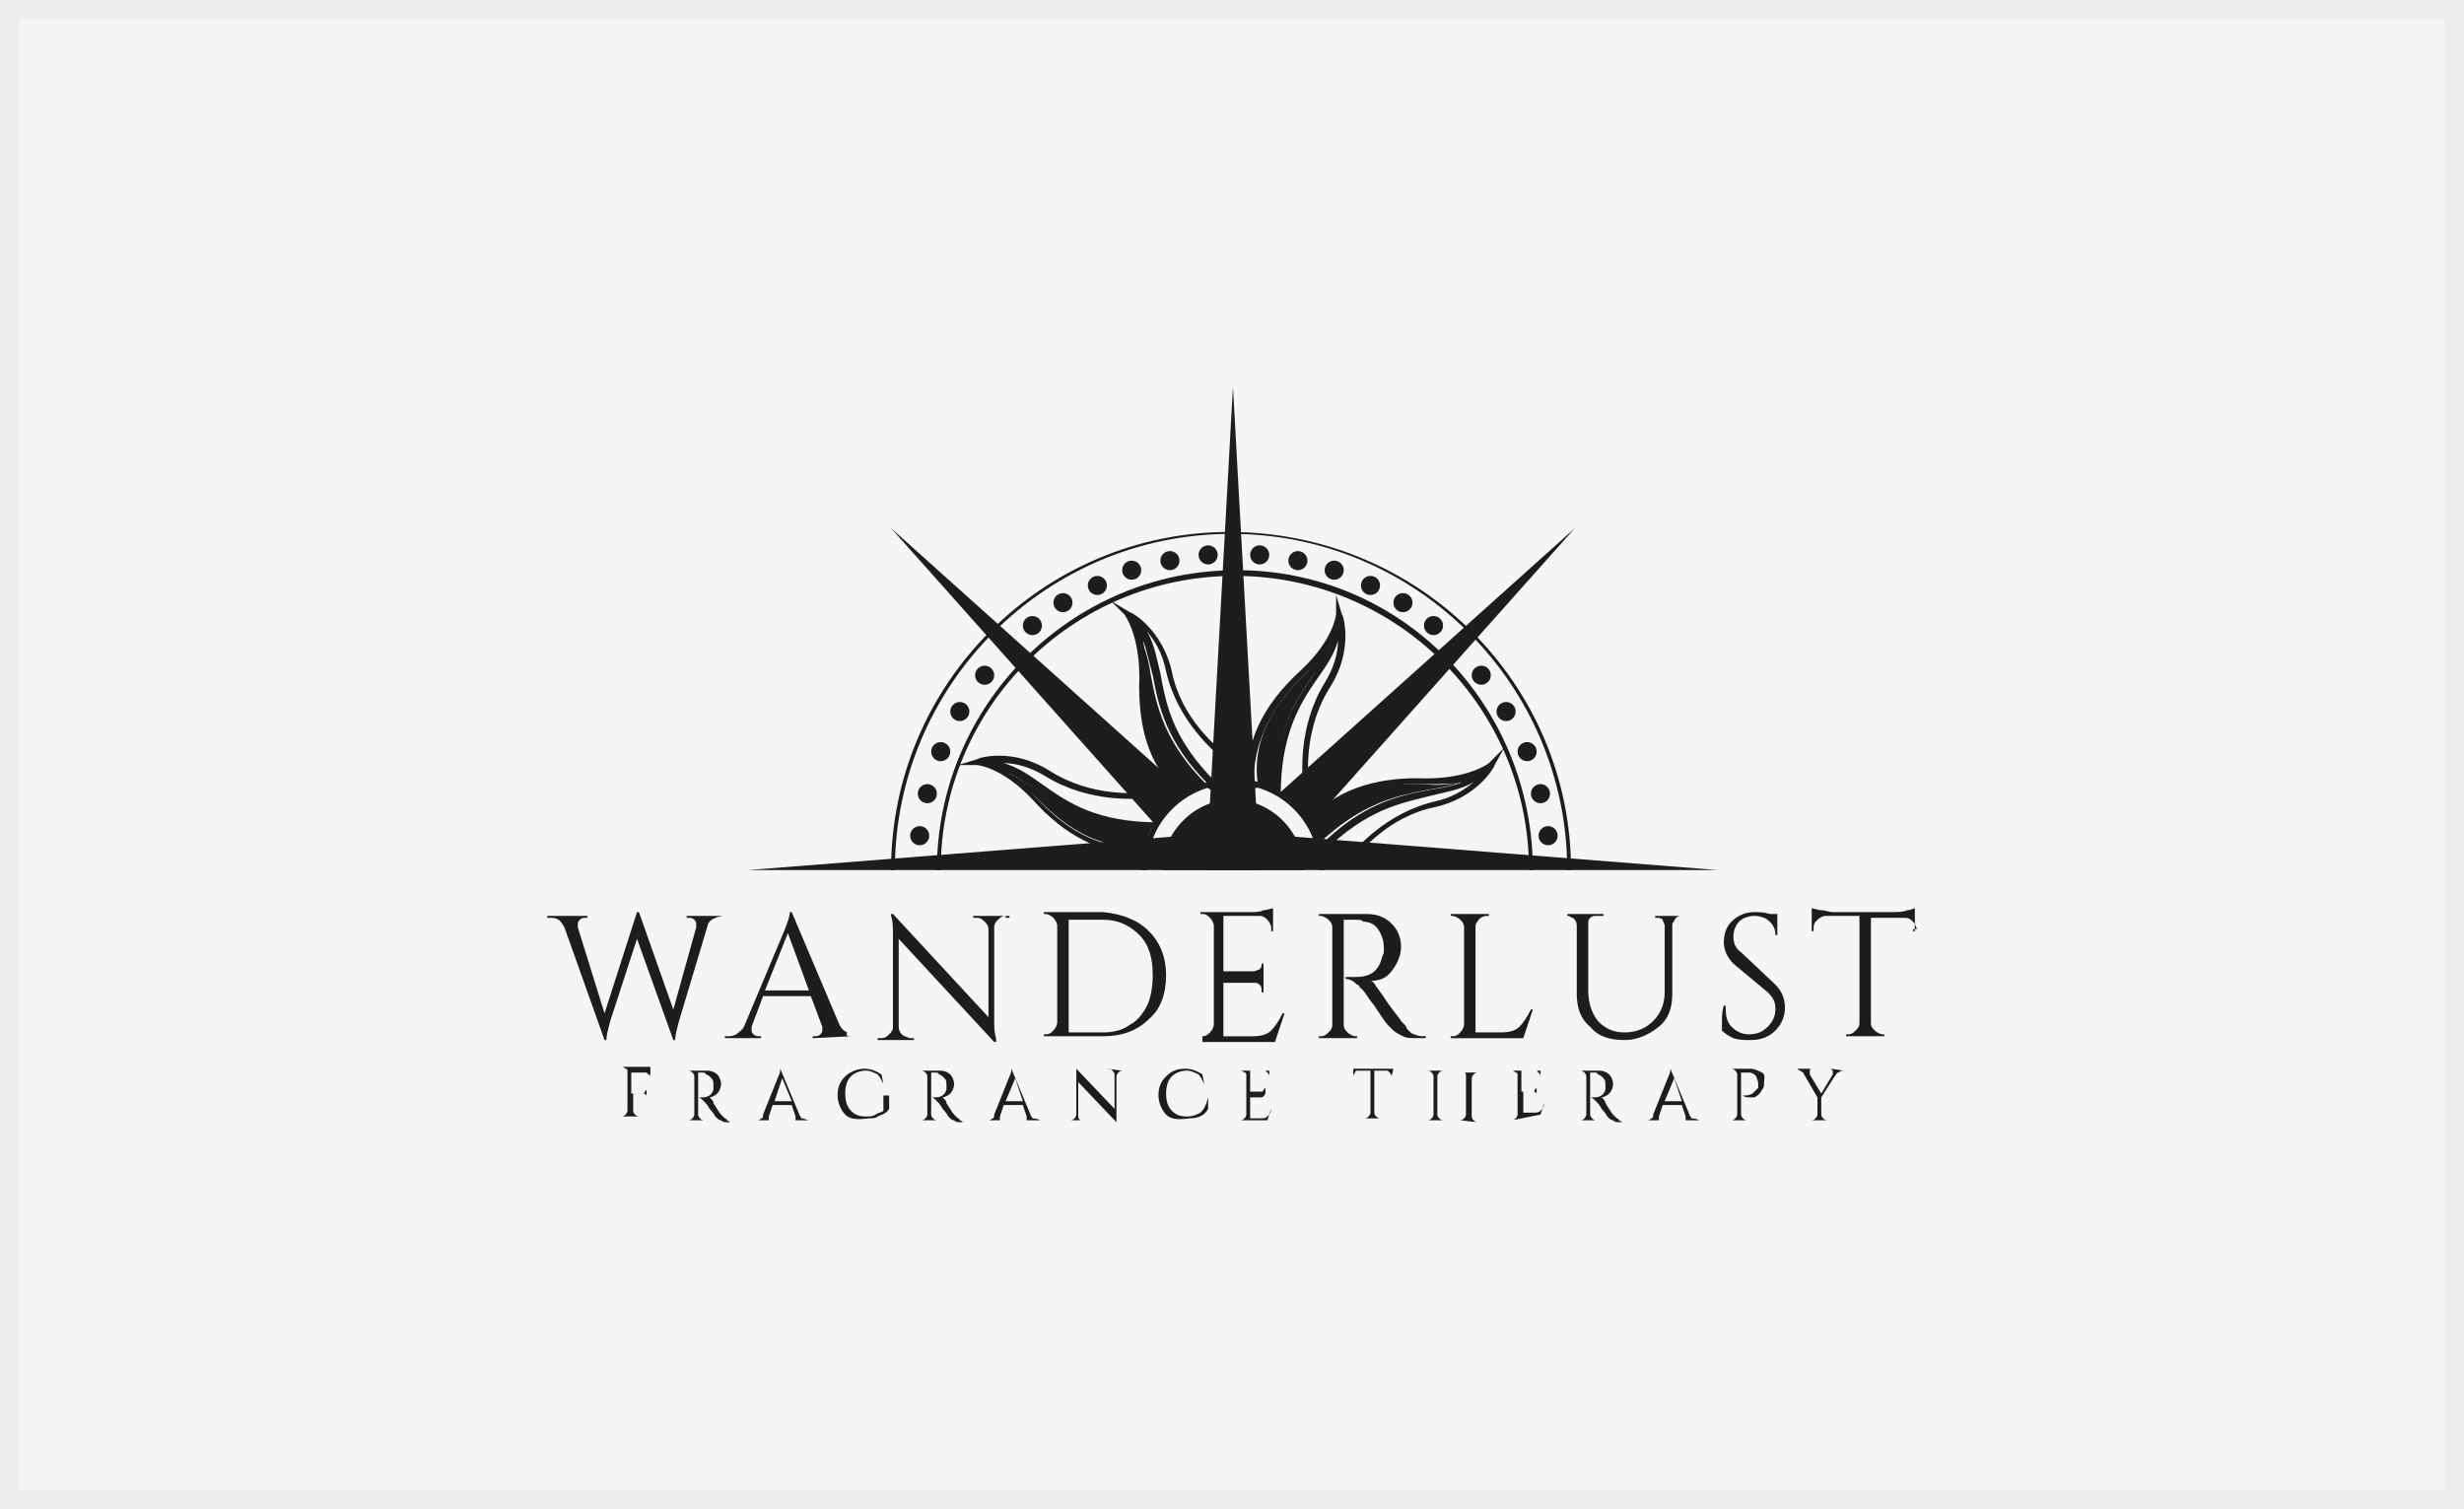 <svg xmlns="http://www.w3.org/2000/svg" id="Layer_1" data-name="Layer 1" viewBox="0 0 129 79"><defs><style>      .cls-1 {        fill: #1d1d20;      }      .cls-2 {        fill: #ececef;      }      .cls-3 {        fill: #f5f5f7;      }    </style></defs><rect class="cls-3" width="129" height="79"></rect><path class="cls-2" d="m129,79H0V0h129v79ZM1,78h127V1H1v77Z"></path><g><g><path class="cls-1" d="m37.95,47.95h0c-.3,0-.5.1-.7.2-.1.1-.2.2-.2.3l-1.5,5c-.1.4-.2.7-.2,1h-.1l-1.9-5.3-1.4,4.3c-.1.4-.2.7-.2,1h-.1l-2.1-5.9c-.1-.2-.2-.3-.3-.4-.2-.1-.3-.1-.5-.1h-.1v-.1h2.1v.1h-.1c-.1,0-.2,0-.3.1-.1.1-.1.2-.1.2v.2l1.4,4.5,1.7-5.3h.1l1.8,5.1,1.2-4.3v-.2q0-.1-.1-.2c-.1-.1-.2-.1-.3-.1h-.1v-.1h2Z"></path><path class="cls-1" d="m44.55,54.25h0l-2,.1v-.1h.1c.1,0,.2,0,.3-.1s.1-.2.1-.2v-.2l-.6-1.6h-2.5l-.6,1.6v.2q0,.1.1.2c.1.1.2.1.3.1h.1v.1h-1.9v-.1h.1c.2,0,.3,0,.5-.1.1-.1.3-.2.4-.4l2.1-5c.2-.5.3-.8.3-1h.1l2.5,5.9c.1.2.2.3.4.4-.1.2.1.2.2.2Zm-4.5-2.4h2.3l-1.1-3-1.2,3Z"></path><path class="cls-1" d="m52.65,47.95c-.2,0-.3.1-.4.2s-.2.2-.2.4v4.8c0,.4,0,.7.1,1v.2h-.1l-5-5.4v4.6c0,.2.1.4.3.5.1,0,.2.1.3.1h.2v.1h-1.9v-.1h.2c.2,0,.3-.1.4-.2s.2-.2.2-.4v-4.8c0-.4,0-.7-.1-1v-.1h.1l5,5.4v-4.6c0-.2-.1-.3-.2-.4s-.2-.2-.4-.2h-.2v-.1h1.9v.1h-.2v-.1Z"></path><path class="cls-1" d="m60.15,48.75c.6.6.9,1.4.9,2.3,0,1-.3,1.8-.9,2.3-.6.6-1.4.9-2.4.9h-3.1v-.1h.1c.2,0,.3-.1.4-.2s.2-.3.2-.4v-5.1c0-.1-.1-.3-.2-.4s-.3-.2-.4-.2h-.1v-.1h3.1c1,.1,1.8.4,2.4,1Zm-4.2-.6v5.9h1.8c.5,0,1-.1,1.4-.4.4-.2.7-.6.9-1s.3-1,.3-1.6c0-.9-.2-1.6-.7-2.1s-1.1-.8-1.9-.8c0,0-1.8,0-1.8,0Z"></path><path class="cls-1" d="m62.95,54.25c.2,0,.3-.1.4-.2s.2-.3.2-.4v-5.2c0-.1-.1-.3-.2-.4s-.2-.2-.4-.2h-.1v-.1h2.7c.2,0,.4,0,.6-.1.2,0,.4-.1.5-.1v1.2h-.1v-.2c0-.1-.1-.3-.2-.4-.1-.1-.2-.2-.4-.2h-1.9v2.9h1.6c.1,0,.2-.1.3-.1.1-.1.1-.2.1-.3h0s.1,0,.1,0v1.5h-.1v-.1c0-.1,0-.2-.1-.3s-.2-.1-.3-.1h-1.6v2.8h1.5c.5,0,.8-.1,1-.3s.4-.5.6-.9h.1l-.5,1.5h-3.8v-.1h0v-.2Z"></path><path class="cls-1" d="m70.95,48.15h-.6v5.5c0,.2.1.3.2.4.1.1.3.2.4.2h.1v.1h-2v-.1h.1c.2,0,.3-.1.4-.2.1-.1.2-.2.2-.4v-5.1c0-.2-.1-.3-.2-.4-.1-.1-.3-.2-.4-.2h-.1v-.1h2.5c.6,0,1,.2,1.3.5s.5.7.5,1.2-.2.9-.5,1.3c-.3.4-.7.5-1.1.5.1,0,.2.1.3.3.1.1.2.3.3.4.5.8.9,1.2,1,1.4.2.2.3.3.3.4q.1.1.2.2c.1.1.2.1.2.1.2.1.4.1.6.1v.1h-.5c-.3,0-.5,0-.7-.1s-.4-.2-.5-.3-.2-.2-.3-.3c-.1-.1-.3-.4-.7-1-.4-.5-.6-.9-.7-.9-.1-.1-.1-.2-.2-.2-.2-.2-.4-.3-.6-.3v-.1h.5c.8,0,1.2-.3,1.4-1,0-.1.1-.2.1-.3v-.2c0-.4-.1-.7-.3-1-.2-.3-.5-.4-.8-.4,0-.1-.2-.1-.4-.1Z"></path><path class="cls-1" d="m76.05,54.25c.2,0,.3-.1.4-.2.1-.1.2-.3.2-.4v-5.1c0-.2-.1-.3-.2-.4-.1-.1-.3-.2-.4-.2h-.1v-.1h2v.1h-.1c-.2,0-.4.1-.5.3-.1.1-.1.2-.1.3v5.5h1.3c.5,0,.8-.1,1-.3s.4-.5.6-.9h.1l-.5,1.5h-3.8v-.1s.1,0,.1,0Z"></path><path class="cls-1" d="m88.15,47.95h-.1c-.1,0-.2,0-.3.1-.1.1-.1.2-.2.3v3.7c0,.7-.2,1.3-.7,1.7s-1.1.7-1.8.7c-.8,0-1.4-.2-1.8-.7-.5-.4-.7-1-.7-1.7v-3.6c0-.2-.1-.3-.2-.4-.1,0-.2-.1-.2-.1h-.1v-.1h1.9v.1h-.4c-.1,0-.2,0-.3.1-.1.1-.1.2-.1.3v3.5c0,.7.2,1.2.5,1.6.4.4.8.6,1.4.6s1.1-.2,1.5-.6c.4-.4.6-.9.6-1.5v-3.5c0-.1-.1-.2-.1-.3-.1-.1-.2-.1-.3-.1h-.1v-.1h1.5Z"></path><path class="cls-1" d="m90.15,53.95v-.5c0-.2,0-.5.1-.8h.1v.2c0,.4.1.7.3.9.2.2.5.4.9.4s.7-.1,1-.4c.2-.2.4-.5.4-.9s-.1-.6-.4-.9l-1.8-1.5c-.3-.3-.5-.7-.5-1.1s.1-.8.4-1.1.7-.5,1.2-.5c.2,0,.5,0,.8.1h.4v1.1h-.1c0-.3-.1-.5-.3-.7-.2-.2-.5-.3-.8-.3s-.6.1-.8.3c-.2.2-.3.5-.3.8s.1.6.4.8l1.8,1.7c.3.3.5.7.5,1.2s-.2.9-.5,1.2-.7.5-1.3.5c-.3,0-.6,0-.9-.1-.2-.1-.4-.2-.6-.4Z"></path><path class="cls-1" d="m100.35,48.65c0-.1-.1-.3-.2-.4-.1-.1-.2-.2-.4-.2h-1.8v5.5c0,.2.1.3.2.4.1.1.3.2.4.2h.1v.1h-2v-.1h.1c.2,0,.3-.1.4-.2.1-.1.2-.2.2-.4v-5.6h-1.8c-.1,0-.3.1-.4.2-.1.1-.2.2-.2.4v.2h-.1v-1.2c.1,0,.3.1.5.1s.4.1.6.1h3.1c.3,0,.6,0,.8-.1.2,0,.3-.1.4-.1v1.2h-.1v-.1h.2Z"></path></g><g><path class="cls-1" d="m34.05,56.05v.4h0v-.1s0-.1-.1-.1l-.1-.1h-.8v1.1h.6s.1,0,.1-.1l.1-.1v-.1h0v.6h0v-.2l-.1-.1h-.6v.9q0,.1.1.2s.1.1.2.1h-.9q.1,0,.2-.1s.1-.1.1-.2v-2.1q0-.1-.1-.1s-.1-.1-.2-.1h1.5v.2Z"></path><path class="cls-1" d="m36.75,56.15h-.2v2.2q0,.1.1.2t.2.1h-.8q.1,0,.2-.1s.1-.1.1-.2v-2q0-.1-.1-.2s-.1-.1-.2-.1h1c.2,0,.4.1.5.2.1.1.2.3.2.5s-.1.4-.2.5c-.1.1-.3.2-.4.2l.1.1q.1.1.1.2c.2.3.3.5.4.6l.1.1.1.1s.1,0,.1.1c.1,0,.1.1.2.1h-.2c-.1,0-.2,0-.3-.1-.1,0-.2-.1-.2-.1l-.1-.1s-.1-.2-.3-.4c-.1-.2-.2-.3-.3-.4l-.1-.1c-.1-.1-.2-.1-.2-.1h.2c.3,0,.5-.1.6-.4v-.2c0-.2,0-.3-.1-.4s-.2-.2-.3-.2c0-.1-.1-.1-.2-.1Z"></path><path class="cls-1" d="m42.35,58.65h-.8.1v-.2l-.2-.6h-1l-.2.6v.2h.1-.7q.1,0,.2-.1c.1,0,.1-.1.1-.2l.8-2c.1-.2.1-.3.1-.4h0l1,2.4c0,.1.1.1.1.2.2,0,.3.1.4.1Zm-1.8-1h.9l-.5-1.2-.4,1.2Z"></path><path class="cls-1" d="m44.25,58.35c-.2-.2-.4-.6-.4-1s.1-.7.4-1c.2-.2.6-.4,1-.4.3,0,.6.1.9.3l.1.5h0c-.1-.2-.2-.4-.3-.5-.2-.1-.4-.2-.6-.2-.3,0-.6.1-.8.3s-.3.5-.3.9.1.7.3.9.4.3.8.3c.2,0,.3,0,.5-.1.1-.1.3-.1.4-.2v-.8h-.2.7-.2v.7c-.1.1-.1.2-.2.2-.1.1-.2.1-.4.2-.1.1-.3.1-.5.1-.7.1-1,0-1.2-.2Z"></path><path class="cls-1" d="m48.95,56.15h-.2v2.2q0,.1.1.2t.2.1h-.8q.1,0,.2-.1s.1-.1.1-.2v-2q0-.1-.1-.2s-.1-.1-.2-.1h1c.2,0,.4.1.5.2.1.1.2.3.2.5s-.1.4-.2.5c-.1.1-.3.2-.4.2l.1.1q.1.1.1.2c.2.3.3.5.4.6l.1.1.1.1s.1,0,.1.1c.1,0,.1.1.2.1h-.2c-.1,0-.2,0-.3-.1-.1,0-.2-.1-.2-.1l-.1-.1s-.1-.2-.3-.4c-.1-.2-.2-.3-.3-.4l-.1-.1c-.1-.1-.2-.1-.2-.1h.2c.3,0,.5-.1.6-.4v-.2c0-.2,0-.3-.1-.4s-.2-.2-.3-.2c0-.1-.1-.1-.2-.1Z"></path><path class="cls-1" d="m54.45,58.65h-.8.1v-.2l-.2-.6h-1l-.2.6v.2h.1-.7q.1,0,.2-.1c.1,0,.1-.1.1-.2l.8-2c.1-.2.1-.3.1-.4h0l1,2.4c0,.1.1.1.1.2.3,0,.4.1.4.1Zm-1.8-1h.9l-.4-1.2-.5,1.2Z"></path><path class="cls-1" d="m58.75,56.05q-.1,0-.2.1s-.1.1-.1.2v2.4h0l-2-2.1v1.8q0,.1.1.2h.2-.8.1q.1,0,.2-.1s.1-.1.1-.2v-2.4h0l2,2.1v-1.8q0-.1-.1-.2s-.1-.1-.2-.1h-.1l.8.1h0Z"></path><path class="cls-1" d="m61.05,58.35c-.2-.2-.4-.6-.4-1s.1-.7.4-1,.6-.4,1-.4c.3,0,.6.1.9.3l.1.5h0c-.1-.2-.2-.4-.3-.5-.2-.1-.4-.2-.6-.2-.3,0-.6.1-.8.3s-.3.5-.3.9.1.7.3.9.4.3.8.3c.3,0,.5-.1.7-.2.2-.2.3-.4.4-.8h0v.6c-.2.4-.6.5-1,.5-.7.1-1,0-1.2-.2Z"></path><path class="cls-1" d="m64.95,58.65q.1,0,.2-.1s.1-.1.1-.2v-2.1q0-.1-.1-.1s-.1-.1-.2-.1h1.5v.4h0v-.1q0-.1-.1-.2l-.1-.1h-.8v1.1h.6s.1,0,.1-.1l.1-.1v-.1h0v.6h0v-.2s-.1.2-.2.2h-.6v1.1h.5c.2,0,.3,0,.4-.1s.2-.2.2-.4h0l-.2.6h-1.4Z"></path><path class="cls-1" d="m72.85,56.35q0-.1-.1-.2l-.1-.1h-.7v2.2q0,.1.1.2s.1.1.2.1h-.8q.1,0,.2-.1s.1-.1.1-.2v-2.2h-.7q-.1,0-.1.1s-.1.1-.1.2v.1h0v-.5h2.1l-.1.4h0Z"></path><path class="cls-1" d="m76.45,58.65q.1,0,.2-.1s.1-.1.1-.2v-1h-1.5v1q0,.1.1.2s.1.1.2.1h-.8q.1,0,.2-.1t.1-.2v-2q0-.1-.1-.2-.1-.1-.2-.1h.8q-.1,0-.2.1-.1.1-.1.2v1h1.5v-1c0-.1,0-.2-.1-.2h-.1.8q-.1,0-.2.1s-.1.1-.1.2v2q0,.1.1.2.1.1.2.1h0l-.9-.1h0Z"></path><path class="cls-1" d="m79.15,58.65q.1,0,.2-.1s.1-.1.1-.2v-2.1q0-.1-.1-.1s-.1-.1-.2-.1h1.5v.4h0v-.1q0-.1-.1-.2l-.1-.1h-.8v1.1h.6s.1,0,.1-.1l.1-.1v-.1h0v.6h0v-.2l-.1-.1h-.6v1.1h.5c.2,0,.3,0,.4-.1s.2-.2.2-.4h0l-.2.6-1.5.3h0Z"></path><path class="cls-1" d="m83.45,56.15h-.2v2.2q0,.1.1.2s.1.1.2.1h-.8q.1,0,.2-.1s.1-.1.1-.2v-2q0-.1-.1-.2s-.1-.1-.2-.1h1c.2,0,.4.1.5.2.1.1.2.3.2.5s-.1.4-.2.5-.3.2-.4.2l.1.1q.1.1.1.2c.2.3.3.5.4.6l.1.1.1.1s.1,0,.1.1c.1,0,.1.1.2.1h-.2c-.1,0-.2,0-.3-.1-.1,0-.2-.1-.2-.1l-.1-.1s-.1-.2-.3-.4c-.1-.2-.2-.3-.3-.4l-.1-.1c-.1-.1-.2-.1-.2-.1h.2c.3,0,.5-.1.6-.4v-.2c0-.2,0-.3-.1-.4s-.2-.2-.3-.2c0-.1-.1-.1-.2-.1Z"></path><path class="cls-1" d="m88.95,58.65h-.8.1v-.2l-.2-.6h-1l-.2.6v.2h.1-.7q.1,0,.2-.1c.1,0,.1-.1.1-.2l.8-2c.1-.2.1-.3.1-.4h0l1,2.4c0,.1.1.1.1.2.3,0,.4.1.4.1Zm-1.8-1h.9l-.4-1.2-.5,1.2Z"></path><path class="cls-1" d="m92.35,56.75c0,.1,0,.2-.1.3-.1.2-.2.3-.4.4h-.2c-.2,0-.3,0-.4-.1h0c.2,0,.3,0,.5-.1.1-.1.2-.2.3-.3v-.2c0-.2-.1-.3-.1-.4-.1-.1-.2-.2-.4-.2h-.4v2.2q0,.1.1.2s.1.1.2.1h-.8q.1,0,.2-.1s.1-.1.1-.2v-2.1q0-.1-.1-.2s-.1-.1-.2-.1h1c.2,0,.4.1.6.2s.1.4.1.6Z"></path><path class="cls-1" d="m96.55,56.05h0c-.1,0-.2,0-.3.1-.1,0-.1.1-.2.2l-.7,1.1v.9q0,.1.1.2s.1.1.2.1h-.8q.1,0,.2-.1s.1-.1.1-.2v-.9l-.7-1.2c0-.1-.1-.1-.2-.2-.1,0-.1-.1-.2-.1h-.1.9q-.1,0-.1.1v.2l.6,1,.6-1v-.2l-.1-.1h0l.7.1h0Z"></path></g><g><path class="cls-1" d="m80.25,45.55h-.2c0-8.5-6.9-15.4-15.4-15.4s-15.4,6.9-15.4,15.4h-.2c0-8.6,7-15.7,15.7-15.7s15.5,7.1,15.5,15.7Z"></path><path class="cls-1" d="m82.25,45.55h-.2c0-9.7-7.9-17.6-17.6-17.6s-17.6,7.9-17.6,17.6h-.2c0-9.8,8-17.7,17.7-17.7,10,0,17.9,8,17.9,17.7Z"></path><path class="cls-1" d="m69.35,45.55h-.3c0-2.5-2-4.5-4.5-4.5s-4.5,2-4.5,4.5h-.3c0-2.7,2.2-4.8,4.8-4.8s4.8,2.2,4.8,4.8Z"></path><path class="cls-1" d="m60.85,45.55c0-2,1.7-3.7,3.7-3.7s3.7,1.7,3.7,3.7"></path><polygon class="cls-1" points="63.15 45.55 64.55 20.25 65.95 45.55 63.15 45.55"></polygon><path class="cls-1" d="m62.15,41.55l-15.5-13.9,13.9,15.6c.4-.7,1-1.3,1.6-1.7Z"></path><path class="cls-1" d="m68.55,43.25l13.9-15.6-15.5,13.9c.6.4,1.2,1,1.6,1.7Z"></path><polygon class="cls-1" points="64.55 43.65 63.55 44.55 64.55 45.55 65.55 44.55 64.55 43.65"></polygon><polygon class="cls-1" points="64.55 43.55 39.15 45.55 64.55 45.55 64.55 43.55"></polygon><polygon class="cls-1" points="89.95 45.55 64.55 43.55 64.55 45.55 89.95 45.55"></polygon><g><circle class="cls-1" cx="65.95" cy="29.05" r=".5"></circle><circle class="cls-1" cx="67.95" cy="29.35" r=".5"></circle><circle class="cls-1" cx="69.85" cy="29.85" r=".5"></circle><circle class="cls-1" cx="71.75" cy="30.65" r=".5"></circle><circle class="cls-1" cx="73.45" cy="31.55" r=".5"></circle><circle class="cls-1" cx="75.05" cy="32.75" r=".5"></circle><circle class="cls-1" cx="81.05" cy="43.75" r=".5"></circle><circle class="cls-1" cx="80.65" cy="41.55" r=".5"></circle><circle class="cls-1" cx="79.95" cy="39.35" r=".5"></circle><circle class="cls-1" cx="78.85" cy="37.25" r=".5"></circle><circle class="cls-1" cx="77.55" cy="35.35" r=".5"></circle></g><g><circle class="cls-1" cx="63.25" cy="29.05" r=".5"></circle><circle class="cls-1" cx="61.25" cy="29.35" r=".5"></circle><circle class="cls-1" cx="59.25" cy="29.85" r=".5"></circle><circle class="cls-1" cx="57.45" cy="30.65" r=".5"></circle><circle class="cls-1" cx="55.65" cy="31.55" r=".5"></circle><circle class="cls-1" cx="54.05" cy="32.75" r=".5"></circle><circle class="cls-1" cx="48.15" cy="43.75" r=".5"></circle><circle class="cls-1" cx="48.55" cy="41.55" r=".5"></circle><circle class="cls-1" cx="49.25" cy="39.35" r=".5"></circle><circle class="cls-1" cx="50.25" cy="37.25" r=".5"></circle><circle class="cls-1" cx="51.55" cy="35.35" r=".5"></circle></g><path class="cls-1" d="m68.75,35.35c.4-.5.7-1,.9-1.6-.3.4-.7.9-1.2,1.4-2,1.9-2.9,3.8-2.6,5.9.3.1.7.2,1,.4-.1-3.2,1-4.8,1.9-6.1Z"></path><path class="cls-1" d="m52.75,40.45c.4.3.9.7,1.4,1.2,1.9,2,3.8,2.9,5.8,2.6.1-.3.2-.7.4-1-3.2,0-4.8-1.1-6.1-2-.5-.2-1-.6-1.5-.8Z"></path><path class="cls-1" d="m60.25,35.35c-.1-.6-.2-1.2-.5-1.8.1.5.2,1.1.1,1.9-.1,2.8.6,4.7,2.3,6,.3-.2.6-.3,1-.4-2.2-2.2-2.6-4.1-2.9-5.7Z"></path><path class="cls-1" d="m74.75,41.35c.6-.1,1.2-.2,1.7-.4-.5.1-1.1.2-1.9.1-2.8-.1-4.8.6-6,2.3.2.3.3.6.4.9,2.4-2.3,4.3-2.6,5.8-2.9Z"></path><path class="cls-1" d="m54.15,41.65c-.5-.6-1-1-1.4-1.2.5.2,1,.6,1.6.9,1.3.9,2.9,2,6.1,2,.1-.1.1-.2.2-.3-3.2,0-4.7-1-6.1-2-.7-.5-1.3-.9-2-1.1.6,0,1.4.2,2.2.7,2.3,1.4,4.8,1.2,5.6,1.1v-.3c-.8.1-3.2.3-5.4-1.1-1.9-1.2-3.7-.7-3.8-.6l-1,.3h1s1.3.1,2.9,1.8c1.7,1.9,3.5,2.8,5.4,2.8h.6c0-.1.1-.2.1-.3-2.2.2-4.1-.6-6-2.7Z"></path><path class="cls-1" d="m59.95,35.45c0-.8,0-1.4-.1-1.9.2.5.3,1.1.5,1.8.3,1.6.7,3.5,2.9,5.7.1,0,.2-.1.4-.1-2.3-2.3-2.6-4.1-2.9-5.7-.2-.8-.3-1.5-.7-2.2.4.5.8,1.1,1,2.1.6,2.6,2.5,4.2,3.1,4.7l.2-.2c-.6-.5-2.5-2-3-4.5-.5-2.2-2.1-3.1-2.2-3.1l-1-.6.7.7s.8,1,.8,3.3c-.1,2.8.6,4.9,2.3,6.2.1-.1.2-.1.3-.2-1.7-1.2-2.4-3.2-2.3-6Z"></path><path class="cls-1" d="m68.45,35.15c.6-.5,1-1,1.2-1.4-.2.5-.6,1-.9,1.6-.9,1.3-2,2.9-2,6.1.1.1.2.1.3.2,0-3.2,1-4.8,1.9-6.1.5-.7.9-1.3,1.1-2,0,.6-.2,1.4-.7,2.2-1.4,2.3-1.2,4.8-1.1,5.6h.3c-.1-.8-.3-3.2,1.1-5.4,1.2-1.9.7-3.7.6-3.8l-.3-1v1s-.1,1.3-1.8,2.9c-2.1,1.9-3,3.9-2.8,6,.1,0,.2.1.3.1-.1-2.1.8-4.1,2.8-6Z"></path><path class="cls-1" d="m77.95,39.95s-1,.8-3.3.8c-2.8-.1-4.9.7-6.2,2.3.1.1.1.2.2.3,1.3-1.6,3.2-2.4,6-2.3.8,0,1.4,0,1.9-.1-.5.2-1.1.3-1.7.4-1.6.3-3.5.7-5.7,2.9,0,.1.1.2.1.4,2.3-2.3,4.1-2.6,5.7-3,.8-.2,1.5-.3,2.2-.7-.5.4-1.1.8-2,1-2.6.6-4.2,2.5-4.7,3.1l.2.2c.5-.6,2-2.5,4.5-3,2.2-.5,3.1-2.1,3.1-2.2l.5-.9-.8.8Z"></path><path class="cls-1" d="m60.25,44.35h-.3c0,.1-.1.2-.1.3.1,0,.3,0,.4-.1v-.2Z"></path><path class="cls-1" d="m64.05,41.95l.2-.2c-.3-.2-.5-.5-.8-.7-.1,0-.2.1-.4.1.4.2.7.5,1,.8Z"></path><path class="cls-1" d="m65.85,41.25v-.2c-.1,0-.2-.1-.3-.1v.3h.3Z"></path><path class="cls-1" d="m68.15,45.15l.2.2c.2-.3.5-.5.7-.8,0-.1-.1-.2-.1-.4-.2.3-.5.6-.8,1Z"></path></g></g></svg>